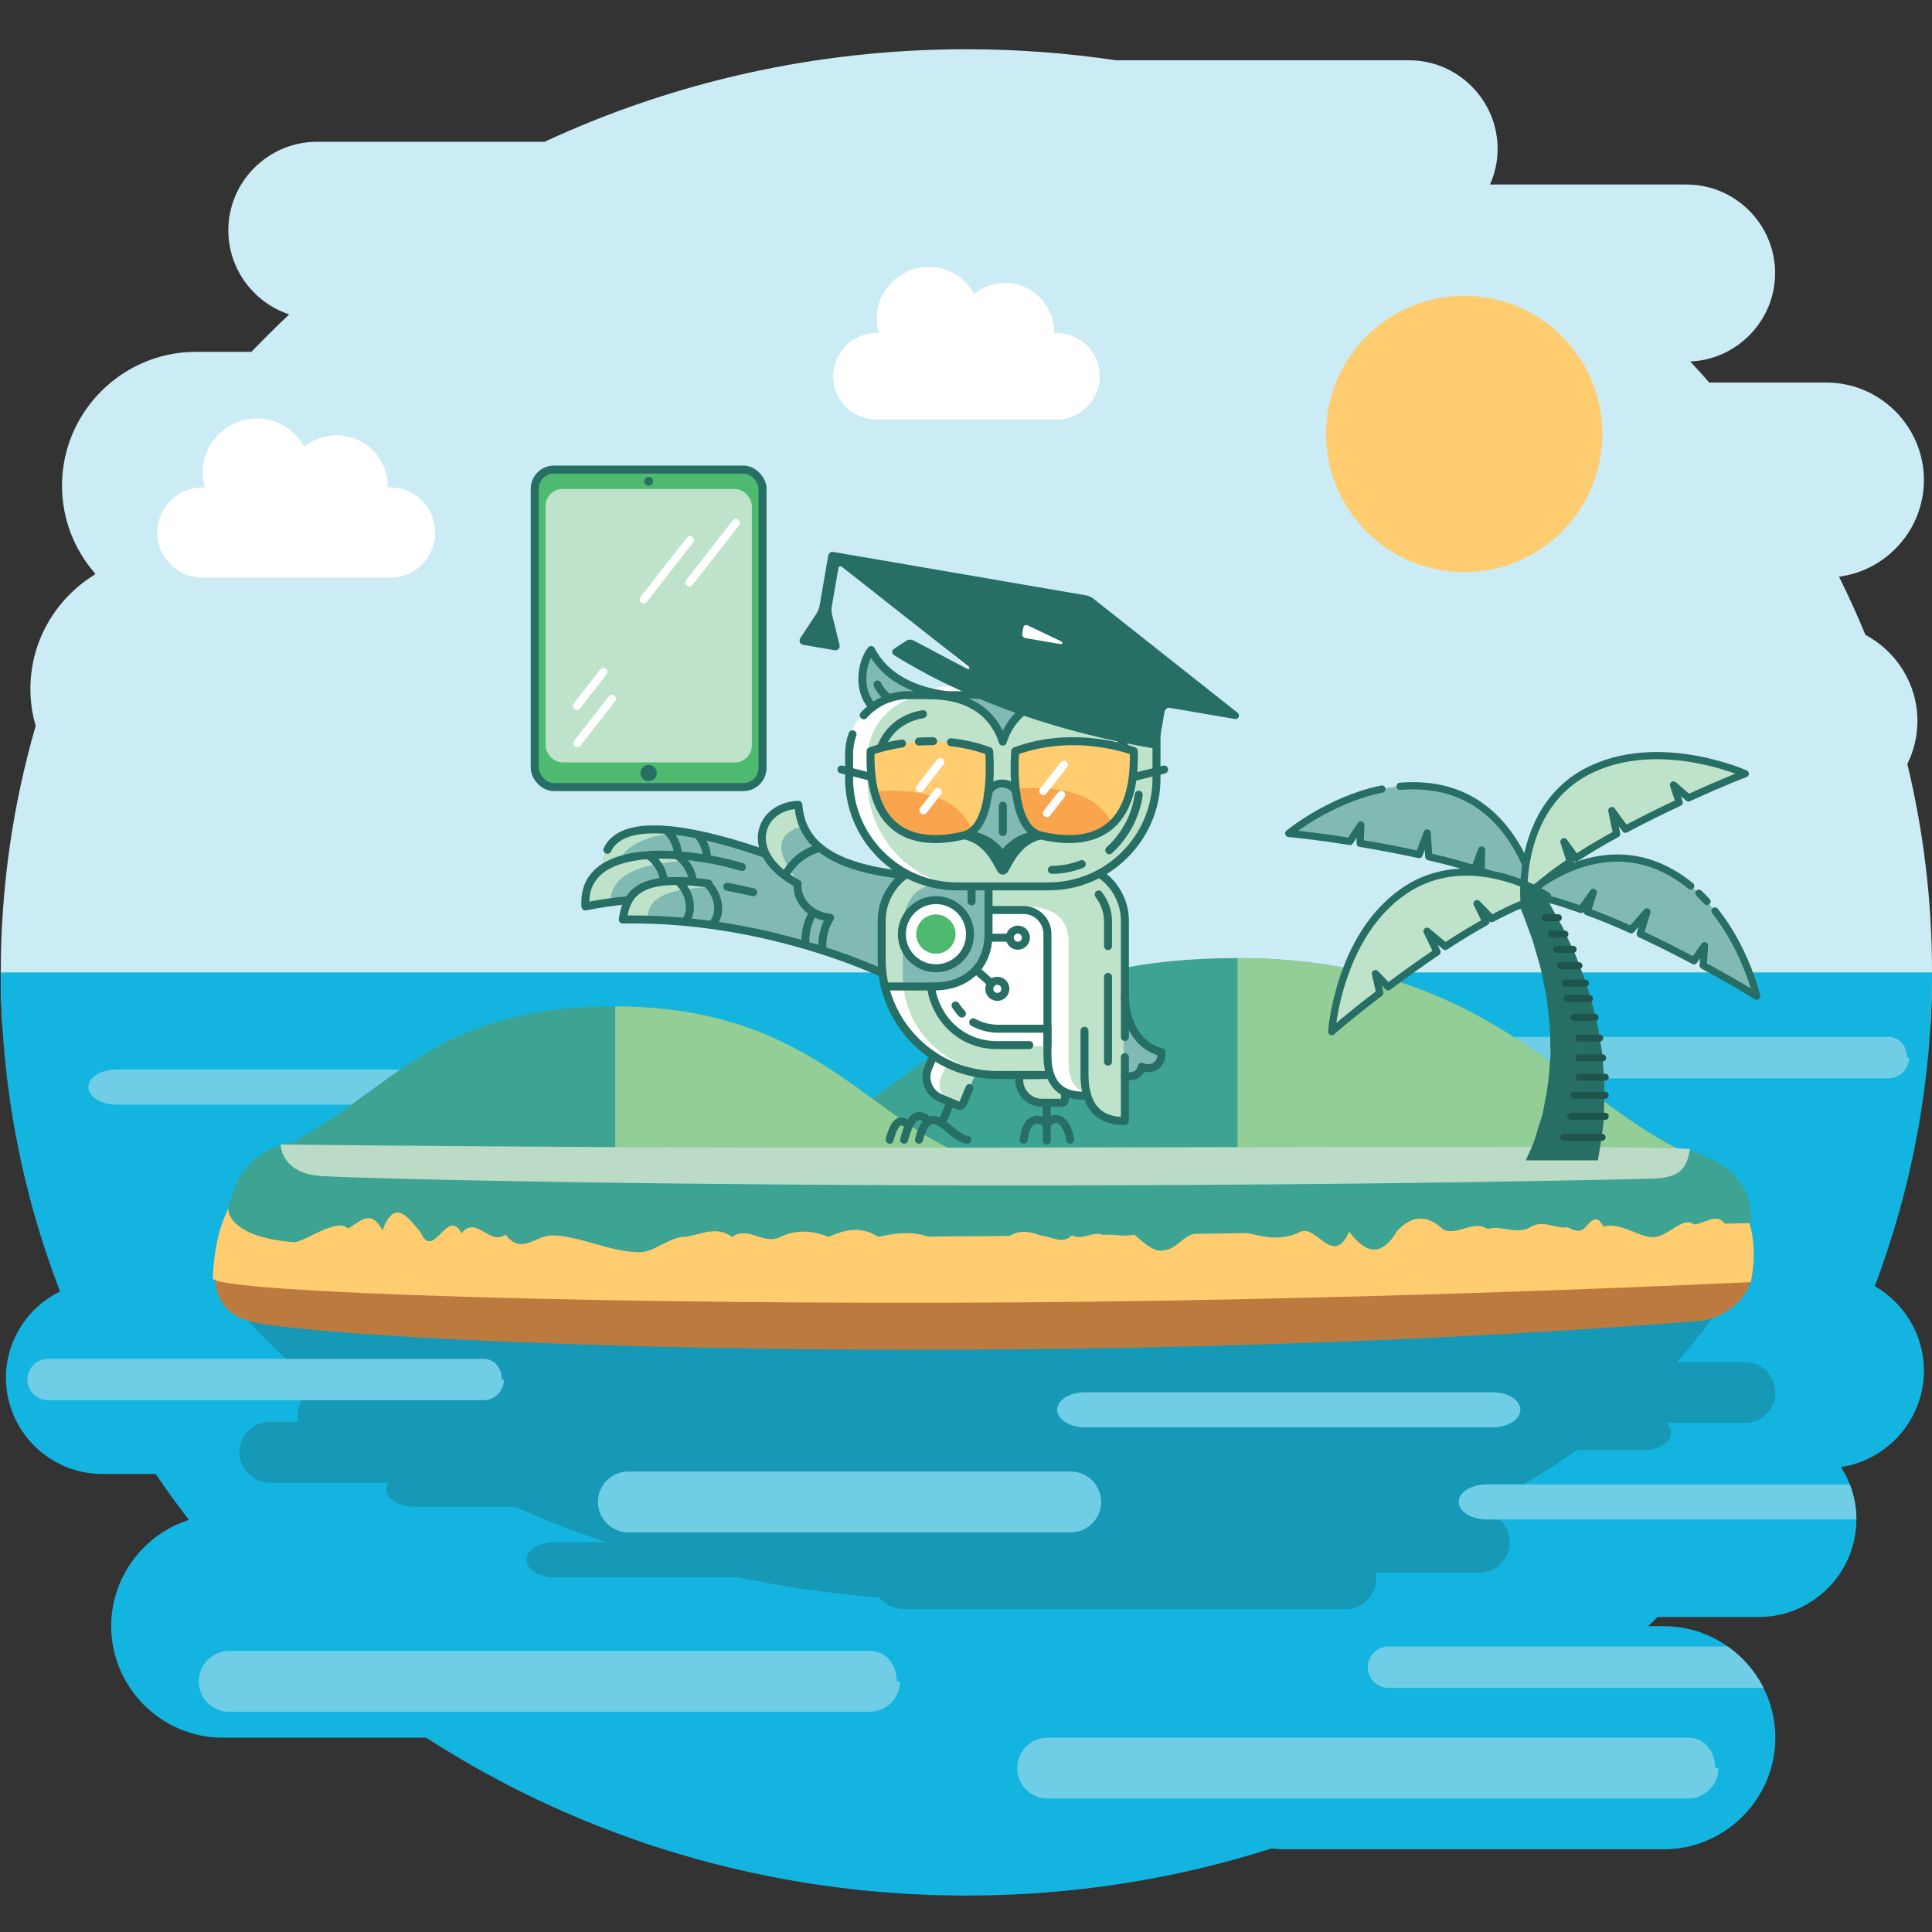<?xml version="1.0" encoding="UTF-8"?>
<svg id="Layer_1" data-name="Layer 1" xmlns="http://www.w3.org/2000/svg" xmlns:xlink="http://www.w3.org/1999/xlink" viewBox="0 0 595.28 595.28">
  <rect x="0" y="0" width="595.28" height="595.28" fill="#333333" stroke="none"/>
  <defs>
    <style>
      .cls-1, .cls-2 {
        fill: #fff;
      }

      .cls-3 {
        fill: #6fcee6;
      }

      .cls-4, .cls-2, .cls-5, .cls-6, .cls-7, .cls-8 {
        fill-rule: evenodd;
      }

      .cls-4, .cls-9 {
        fill: #81bab4;
      }

      .cls-10, .cls-7 {
        fill: #bfe2cb;
      }

      .cls-5, .cls-11 {
        fill: #276e64;
      }

      .cls-12 {
        fill: #14b4e0;
      }

      .cls-13 {
        stroke: #fff;
      }

      .cls-13, .cls-14, .cls-15, .cls-8, .cls-16 {
        fill: none;
      }

      .cls-13, .cls-14, .cls-8, .cls-16 {
        stroke-linecap: round;
        stroke-linejoin: round;
      }

      .cls-13, .cls-8, .cls-16 {
        stroke-width: 2.46px;
      }

      .cls-17 {
        fill: #bc7a3e;
      }

      .cls-18 {
        fill: #3da392;
      }

      .cls-19 {
        fill: #cbebf5;
      }

      .cls-6, .cls-20 {
        fill: #4dba70;
      }

      .cls-14 {
        stroke-width: 2.22px;
      }

      .cls-14, .cls-8, .cls-16 {
        stroke: #276e64;
      }

      .cls-21 {
        fill: #f8a54d;
      }

      .cls-22 {
        clip-path: url(#clippath);
      }

      .cls-23 {
        fill: #bbdbc6;
      }

      .cls-24 {
        fill: #1e544c;
      }

      .cls-25 {
        fill: #1698b7;
      }

      .cls-26 {
        fill: #94ce97;
      }

      .cls-27 {
        fill: #ffcc70;
      }
    </style>
    <clipPath id="clippath">
      <path class="cls-15" d="m577.65,396.29c11.41-30.18,17.64-62.73,17.64-96.67,0-22.08-2.63-43.58-7.61-64.21,1.99-4.01,3.11-8.51,3.11-13.26h0c0-11.47-6.51-21.48-16.02-26.54-2.5-6.08-5.22-12.05-8.14-17.92,14.71-1.92,26.16-14.57,26.16-29.78h0c0-16.52-13.52-30.04-30.04-30.04h-36.12c-1.91-2.2-3.86-4.36-5.84-6.49,14.49-.6,26.15-12.62,26.15-27.25h0c0-15-12.28-27.28-27.28-27.28h-60.56c1.5-3.37,2.34-7.09,2.34-11h0c0-15-12.28-27.28-27.28-27.28h-90.32c-15.02-2.23-30.41-3.4-46.08-3.4-46.61,0-90.71,10.26-129.98,28.52h-70.15c-15,0-27.28,12.28-27.28,27.28h0c0,12.03,7.89,22.3,18.76,25.9-3.98,3.75-7.87,7.59-11.63,11.54h-17.15c-22.68,0-41.23,18.56-41.23,41.23h0c0,10.36,3.88,19.86,10.25,27.12-.05.09-.09.18-.13.27-11.88,7.26-19.86,20.35-19.86,35.22h0c0,3.95.57,7.77,1.63,11.4C4,247.83.24,273.31.24,299.62c0,34.55,6.45,67.66,18.25,98.29-9.84,4.83-16.66,14.96-16.66,26.61h0c0,16.29,13.33,29.62,29.62,29.62h16.5c3.27,4.82,6.69,9.55,10.26,14.16-13.85,4.44-23.95,17.47-23.95,32.74h0c0,18.9,15.47,34.37,34.37,34.37h62.69c47.5,30.71,104.78,48.65,166.44,48.65,32.85,0,64.45-5.1,93.99-14.5,1.28.15,2.58.23,3.89.23h117c18.9,0,34.37-15.47,34.37-34.37h0c0-18.9-15.47-34.37-34.37-34.37h-4.82c.98-.93,1.94-1.89,2.91-2.83h31.21c16.52,0,30.04-13.52,30.04-30.04h0c0-5.93-1.75-11.48-4.75-16.15,14.41-2.18,25.56-14.7,25.56-29.7h0c0-11.11-6.11-20.85-15.14-26.04Z"/>
    </clipPath>
  </defs>
  <g class="cls-22">
    <rect class="cls-19" x="0" width="595.28" height="316.44"/>
    <rect class="cls-12" y="299.62" width="595.28" height="295.66"/>
    <path class="cls-3" d="m169.96,334.94c0,2.99-3.86,5.41-8.62,5.41H35.85c-4.76,0-8.62-2.42-8.62-5.41h0c0-2.99,3.86-5.41,8.62-5.41h125.49c4.76,0,8.62,2.42,8.62,5.41h0Z"/>
    <path class="cls-3" d="m588.23,325.87c0,3.52-2.85,6.37-6.37,6.37h-134.11c-3.52,0-6.37-2.85-6.37-6.37h0c0-3.52,2.85-6.37,6.37-6.37h134.11c3.52,0,5.69,2.85,5.69,6.37h.68Z"/>
    <path class="cls-25" d="m65.56,393.83s67.72,102.17,250.08,100.17c182.36-2,223.89-108.18,223.89-108.18,0,0-284.4-96.16-473.97,8.01Z"/>
    <path class="cls-17" d="m72.89,371.48s-17.12,29.4,3.7,35.52c20.82,6.12,239.18,16.42,447.04,0,9.11-.72,26.94-12.25,8.57-35.52-4.15-5.25-73.05-6.47-156.28-5.97-5.55.03-11.16.07-16.82.12-5.66.76-11.37-.34-17.12.16-5.74.23-11.52-.88-17.32.2-5.8-.11-11.61.15-17.43.23-116.38,1.66-234.34,5.25-234.34,5.25Z"/>
    <path class="cls-27" d="m539.4,395.04s6.56-25.76-14.75-31.88c-21.31-6.12-217.62-23.23-435.75-3.64-9.31.84-22.25,7.2-23.33,34.31-.18,4.55,127.4,8.35,250.2,7.44,113.87-.84,223.63-6.23,223.63-6.23Z"/>
    <path class="cls-18" d="m539.4,376.85s2.92-16.06-18.39-22.18c-21.31-6.12-198.57-8.26-416.35-3.64-9.35.2-29.57-1.75-34.24,20.97-.53,2.58,2.38,9.35,20.07,10.74,2.95.23,13.38-7.83,16.73-4.2,3.35-1.72,6.9-6.6,10.62.57,3.72-9.94,7.63-4.32,11.69.49,4.07,9.34,8.3-8.03,12.68.42,4.38-5.77,8.91,4.08,13.57.34,4.66,6.52,9.46.19,14.38.28,8.61.14,17.58,5.1,26.84,5.18,4.63.04,9.33-4.78,14.1-4.75,4.76-.58,9.59-3.58,14.47.06,4.88-3.57,9.81,2.62,14.78.02,4.97-2.41,9.98-2.02,15.03-.02,5.05-2.46,10.12-3.31,15.22-.05,5.1-1.13,10.22-1.79,15.35-.08,5.13-.03,10.28-.07,15.43-.11,3.22-.02,6.45-.05,9.67-.08,3.22-1.94,6.44-1.39,9.66-.09,3.22.16,6.43,2.86,9.63-.1,3.2,1.76,6.4-1.49,9.59-.11,3.19-.44,6.37.74,9.54-.11,3.17,2.65,6.33,5.79,9.47,4.73,3.15-.04,6.28-4.93,9.39-4.97,5.45-.08,10.85-.15,16.19-.23,5.34,1.36,10.62,2.31,15.82-.24,5.2-3.01,10.33,11.18,15.37-.25,5.04,6.92,9.99,8,14.83-.26,4.85-5.04,9.59-4.82,14.22-.26,4.63,1.83,9.15-3.15,13.54-.26,4.39-1.16,8.65,1.63,12.77-.26,2.06-1.49,4.08-1.42,6.07-1.03,1.99.38,3.94,1.07,5.85.78,1.91.89,3.79,1.93,5.62-.12,1.83-2.33,3.63-3.7,5.38-.12,5.61-1.41,10.79,3.34,15.49,3.29,4.7-.2,8.92-6.62,12.6-3.93,3.69-.48,6.84-3.6,9.4-.23,2.56-.06,4.54-.11,5.88-.15,1.34-.03,2.03-.05,2.03-.05Z"/>
    <path class="cls-18" d="m189.56,310.09c-56.96,0-68.54,26.44-103.14,43.86h206.28c-27.43-13.01-46.18-43.86-103.14-43.86Z"/>
    <path class="cls-18" d="m381.31,295.21c-76.09,0-91.54,35.32-137.77,58.58l275.53,1.21c-36.64-17.38-61.68-59.79-137.77-59.79Z"/>
    <path class="cls-26" d="m381.31,353.79l137.77,1.21c-36.64-17.38-61.68-59.79-137.77-59.79h0v58.58Z"/>
    <path class="cls-26" d="m189.56,310.09v43.86h103.14c-27.43-13.01-46.18-43.86-103.14-43.86Z"/>
    <path class="cls-23" d="m86.45,352.62s.03,8.96,12.54,9.74c19.87,1.23,206.42,5.33,409.68.83,8.68-.19,11.04-2.86,12.04-9.08.17-1.04-115.07-.7-229.5-.49-106.1.19-204.74-.99-204.74-.99Z"/>
    <path class="cls-1" d="m120.2,150.17c-.25,0-.49,0-.74.02,0-.11,0-.22,0-.33,0-8.7-7.05-15.75-15.75-15.75-3.76,0-7.21,1.32-9.92,3.52-2.83-5.18-8.33-8.69-14.65-8.69-9.22,0-16.7,7.48-16.7,16.7,0,1.58.23,3.11.64,4.56-.24-.01-.47-.02-.71-.02-7.68,0-13.91,6.23-13.91,13.91s6.23,13.91,13.91,13.91h57.83c7.68,0,13.91-6.23,13.91-13.91s-6.23-13.91-13.91-13.91Z"/>
    <path class="cls-11" d="m475.5,302.2c-.42-2.12-.83-4.26-1.5-6.33l-1.83-6.3c-.76-2.05-1.52-4.1-2.27-6.14-.7-2.06-1.63-4-2.5-5.96.53-3,1.69-5.86,4.81-6.43.18-.03.32-.1.44-.18.59.92,1.18,1.85,1.8,2.77,1.23,1.91,2.53,3.81,3.59,5.87,1.13,2.04,2.27,4.09,3.41,6.15l3.01,6.46c1.07,2.15,1.87,4.4,2.7,6.65.78,2.26,1.77,4.46,2.37,6.76,1.26,4.59,2.62,9.13,3.24,13.7.33,2.27.93,4.5,1.02,6.72.16,2.23.32,4.42.47,6.54.05,1.07.1,5.23.07,6.24-.08,2.03-.14,3.99-.21,5.87,0,1.9-.39,3.67-.6,5.38-.26,1.71-.99,6.69-1.17,7.54h-22.2c.22-.49.45-1.02.71-1.61.68-1.63,1.74-3.56,2.35-5.96.37-1.19.77-2.45,1.17-3.78.38-1.34.97-2.73,1.17-4.25.28-1.52.59-3.09.9-4.72.16-.83.65-4.24.74-5.13.15-1.79.3-3.63.45-5.5.24-1.89-.01-3.82.01-5.8.09-3.97-.5-8.06-.98-12.27-.2-2.11-.79-4.17-1.17-6.3Z"/>
    <path class="cls-9" d="m419.31,254.17l-3.37,5.09c-11.67-1.88-18.86-2.47-18.86-2.47,0,0,22.66-18.82,46.61-13.84,24.31,5.05,29.54,32.97,29.54,32.97-4.29-2.86-10.23-5.37-16.93-7.55l.22-6.46-2.15,5.85c-4.73-1.47-9.07-2.63-14.14-3.79l-.49-7.31-2.49,6.66c-6.29-1.38-12.55-2.54-18.18-3.47l.23-5.66Z"/>
    <path class="cls-14" d="m431.39,242.28c3.99-.35,8.12-.21,12.3.66,24.31,5.05,29.54,32.97,29.54,32.97-4.29-2.86-10.23-5.37-16.93-7.55l.22-6.46-2.15,5.85c-4.73-1.47-9.07-2.63-14.14-3.79l-.49-7.31-2.49,6.66c-6.29-1.38-12.55-2.54-18.18-3.47l.23-5.66-3.37,5.09c-11.67-1.88-18.86-2.47-18.86-2.47,0,0,12.48-10.36,28.71-13.68"/>
    <path class="cls-10" d="m515.64,241.87l4.61,3.99c10.73-4.96,17.5-7.47,17.5-7.47,0,0-26.89-12.01-48.62-.76-22.05,11.42-19.56,39.71-19.56,39.71,3.36-3.91,8.41-7.93,14.27-11.84l-1.96-6.16,3.65,5.05c4.16-2.69,8.03-4.98,12.59-7.46l-1.5-7.18,4.2,5.74c5.69-3.03,11.4-5.83,16.57-8.24l-1.75-5.39Z"/>
    <path class="cls-9" d="m525.2,291.39l-.41,6.09c10.41,5.59,16.49,9.48,16.49,9.48,0,0-6.59-28.7-28.65-39.29-22.39-10.74-43.49,8.28-43.49,8.28,5.14.33,11.39,1.94,18.04,4.27l3.74-5.27-1.84,5.95c4.65,1.7,8.81,3.42,13.54,5.57l4.83-5.52-2.06,6.8c5.85,2.72,11.51,5.6,16.55,8.28l3.25-4.64Z"/>
    <g>
      <path class="cls-24" d="m476.05,283.86h4.1c.6,0,1.08-.48,1.08-1.08s-.48-1.08-1.08-1.08h-4.1c-.6,0-1.08.48-1.08,1.08s.48,1.08,1.08,1.08Z"/>
      <path class="cls-24" d="m478.04,288.9h4.14c.6,0,1.08-.48,1.08-1.08s-.48-1.08-1.08-1.08h-4.14c-.6,0-1.08.48-1.08,1.08s.48,1.08,1.08,1.08Z"/>
      <path class="cls-24" d="m479.65,293.58h5.05c.6,0,1.08-.48,1.08-1.08s-.48-1.08-1.08-1.08h-5.05c-.6,0-1.08.48-1.08,1.08s.48,1.08,1.08,1.08Z"/>
      <path class="cls-24" d="m480.83,298.62h5.67c.6,0,1.08-.48,1.08-1.08s-.48-1.08-1.08-1.08h-5.67c-.59,0-1.08.48-1.08,1.08s.48,1.08,1.08,1.08Z"/>
      <path class="cls-24" d="m482.31,304.01h6.17c.6,0,1.08-.48,1.08-1.08s-.48-1.08-1.08-1.08h-6.17c-.6,0-1.08.48-1.08,1.08s.48,1.08,1.08,1.08Z"/>
      <path class="cls-24" d="m482.87,308.76h6.86c.59,0,1.08-.48,1.08-1.08s-.48-1.08-1.08-1.08h-6.86c-.59,0-1.08.48-1.08,1.08s.48,1.08,1.08,1.08Z"/>
      <path class="cls-24" d="m485.03,314.55h6.43c.6,0,1.08-.48,1.08-1.08s-.48-1.08-1.08-1.08h-6.43c-.6,0-1.08.48-1.08,1.08s.48,1.08,1.08,1.08Z"/>
      <path class="cls-24" d="m486.5,320.93h6.4c.6,0,1.08-.48,1.08-1.08s-.48-1.08-1.08-1.08h-6.4c-.6,0-1.08.48-1.08,1.08s.48,1.08,1.08,1.08Z"/>
      <path class="cls-24" d="m486.5,327.03h7.29c.6,0,1.08-.48,1.08-1.08s-.48-1.08-1.08-1.08h-7.29c-.6,0-1.08.48-1.08,1.08s.48,1.08,1.08,1.08Z"/>
      <path class="cls-24" d="m486.5,332.99h8.1c.6,0,1.08-.48,1.08-1.08s-.48-1.08-1.08-1.08h-8.1c-.6,0-1.08.48-1.08,1.08s.48,1.08,1.08,1.08Z"/>
      <path class="cls-24" d="m485.03,338.56h9.56c.6,0,1.08-.48,1.08-1.08s-.48-1.08-1.08-1.08h-9.56c-.6,0-1.08.48-1.08,1.08s.48,1.08,1.08,1.08Z"/>
      <path class="cls-24" d="m483.98,345.04h10.62c.6,0,1.08-.48,1.08-1.08s-.48-1.08-1.08-1.08h-10.62c-.6,0-1.08.48-1.08,1.08s.48,1.08,1.08,1.08Z"/>
      <path class="cls-24" d="m481.82,351.52h11.8c.6,0,1.08-.48,1.08-1.08s-.48-1.08-1.08-1.08h-11.8c-.6,0-1.08.48-1.08,1.08s.48,1.08,1.08,1.08Z"/>
    </g>
    <path class="cls-10" d="m423.79,299.98l1.35,5.95c-9.42,7.14-14.82,11.93-14.82,11.93,0,0,2.05-29.38,22.2-43.26,20.45-14.08,44.24,1.43,44.24,1.43-5.03,1.12-10.95,3.69-17.15,7.02l-4.52-4.63,2.74,5.6c-4.33,2.41-8.17,4.74-12.51,7.6l-5.63-4.7,3.09,6.4c-5.35,3.59-10.5,7.32-15.07,10.74l-3.93-4.08Z"/>
    <path class="cls-14" d="m525.96,277.77c-.8-.87-1.63-1.72-2.5-2.55"/>
    <path class="cls-14" d="m520.93,272.99c-2.49-2.04-5.25-3.85-8.31-5.32-22.39-10.74-42.44,8.24-42.44,8.24,5.14.33,10.34,1.98,16.99,4.31l3.74-5.27-1.84,5.95c4.65,1.7,8.81,3.42,13.54,5.57l4.83-5.52-2.06,6.8c5.85,2.72,11.51,5.6,16.55,8.28l3.25-4.64-.41,6.09c10.41,5.59,16.49,9.48,16.49,9.48,0,0-3.25-14.18-12.85-26.28"/>
    <path class="cls-25" d="m228.8,447.45c0,5.17-4.19,9.37-9.37,9.37H83.13c-5.17,0-9.37-4.19-9.37-9.37h0c0-5.17,4.19-9.37,9.37-9.37h136.31c5.17,0,9.37,4.19,9.37,9.37h0Z"/>
    <path class="cls-25" d="m304.95,480.59c0,2.99-3.86,5.41-8.62,5.41h-125.49c-4.76,0-8.62-2.42-8.62-5.41h0c0-2.99,3.86-5.41,8.62-5.41h125.49c4.76,0,8.62,2.42,8.62,5.41h0Z"/>
    <path class="cls-25" d="m261.76,458.81c0,2.99-3.86,5.41-8.62,5.41h-125.49c-4.76,0-8.62-2.42-8.62-5.41h0c0-2.99,3.86-5.41,8.62-5.41h125.49c4.76,0,8.62,2.42,8.62,5.41h0Z"/>
    <path class="cls-25" d="m424,486.39c0,5.17-4.19,9.37-9.37,9.37h-136.31c-5.17,0-9.37-4.19-9.37-9.37h0c0-5.17,4.19-9.37,9.37-9.37h136.31c5.17,0,9.37,4.19,9.37,9.37h0Z"/>
    <path class="cls-25" d="m465.17,475.17c0,5.17-4.19,9.37-9.37,9.37h-136.31c-5.17,0-9.37-4.19-9.37-9.37h0c0-5.17,4.19-9.37,9.37-9.37h136.31c5.17,0,9.37,4.19,9.37,9.37h0Z"/>
    <path class="cls-25" d="m514.91,441.42c0,2.99-3.86,5.41-8.62,5.41h-125.49c-4.76,0-8.62-2.42-8.62-5.41h0c0-2.99,3.86-5.41,8.62-5.41h125.49c4.76,0,8.62,2.42,8.62,5.41h0Z"/>
    <path class="cls-25" d="m547.01,429.06c0,5.17-4.19,9.37-9.37,9.37h-136.31c-5.17,0-9.37-4.19-9.37-9.37h0c0-5.17,4.19-9.37,9.37-9.37h136.31c5.17,0,9.37,4.19,9.37,9.37h0Z"/>
    <path class="cls-25" d="m246.79,436.01c0,5.17-4.19,9.37-9.37,9.37H101.12c-5.17,0-9.37-4.19-9.37-9.37h0c0-5.17,4.19-9.37,9.37-9.37h136.31c5.17,0,9.37,4.19,9.37,9.37h0Z"/>
    <path class="cls-3" d="m468.45,434.38c0,2.99-3.86,5.41-8.62,5.41h-125.49c-4.76,0-8.62-2.42-8.62-5.41h0c0-2.99,3.86-5.41,8.62-5.41h125.49c4.76,0,8.62,2.42,8.62,5.41h0Z"/>
    <path class="cls-3" d="m277.29,518.06c0,5.17-4.19,9.37-9.37,9.37H70.62c-5.17,0-9.37-4.19-9.37-9.37h0c0-5.17,4.19-9.37,9.37-9.37h197.31c5.17,0,8.37,4.19,8.37,9.37h1Z"/>
    <path class="cls-3" d="m339.28,462.77c0,5.17-4.19,9.37-9.37,9.37h-136.31c-5.17,0-9.37-4.19-9.37-9.37h0c0-5.17,4.19-9.37,9.37-9.37h136.31c5.17,0,9.37,4.19,9.37,9.37h0Z"/>
    <path class="cls-3" d="m568.29,513.69c0,3.52-2.85,6.37-6.37,6.37h-134.11c-3.52,0-6.37-2.85-6.37-6.37h0c0-3.52,2.85-6.37,6.37-6.37h134.11c3.52,0,5.69,2.85,5.69,6.37h.68Z"/>
    <path class="cls-3" d="m529.47,544.79c0,5.17-4.19,9.37-9.37,9.37h-197.31c-5.17,0-9.37-4.19-9.37-9.37h0c0-5.17,4.19-9.37,9.37-9.37h197.31c5.17,0,8.37,4.19,8.37,9.37h1Z"/>
    <path class="cls-3" d="m157.45,560.38c0,2.99-3.86,5.41-8.62,5.41H23.34c-4.76,0-8.62-2.42-8.62-5.41h0c0-2.99,3.86-5.41,8.62-5.41h125.49c4.76,0,8.62,2.42,8.62,5.41h0Z"/>
    <path class="cls-3" d="m155.28,425.06c0,3.52-2.85,6.37-6.37,6.37H14.81c-3.52,0-6.37-2.85-6.37-6.37h0c0-3.52,2.85-6.37,6.37-6.37h134.11c3.52,0,5.69,2.85,5.69,6.37h.68Z"/>
    <path class="cls-3" d="m592.18,462.77c0,2.99-3.86,5.41-8.62,5.41h-125.49c-4.76,0-8.62-2.42-8.62-5.41h0c0-2.99,3.86-5.41,8.62-5.41h125.49c4.76,0,8.62,2.42,8.62,5.41h0Z"/>
    <path class="cls-1" d="m325.51,102.6c-.24,0-.47,0-.71.02,0-.11,0-.21,0-.32,0-8.34-6.76-15.11-15.1-15.11-3.61,0-6.91,1.27-9.51,3.37-2.72-4.97-7.99-8.33-14.05-8.33-8.84,0-16.01,7.17-16.01,16.01,0,1.52.22,2.98.61,4.37-.23-.01-.45-.02-.68-.02-7.37,0-13.34,5.97-13.34,13.34s5.97,13.34,13.34,13.34h55.45c7.37,0,13.34-5.97,13.34-13.34s-5.97-13.34-13.34-13.34Z"/>
    <path class="cls-14" d="m515.64,241.87l4.61,3.99c10.73-4.96,17.5-7.47,17.5-7.47,0,0-26.89-12.01-48.62-.76-22.05,11.42-19.56,39.71-19.56,39.71,3.36-3.91,8.41-7.93,14.27-11.84l-1.96-6.16,3.65,5.05c4.16-2.69,8.03-4.98,12.59-7.46l-1.5-7.18,4.2,5.74c5.69-3.03,11.4-5.83,16.57-8.24l-1.75-5.39Z"/>
    <path class="cls-14" d="m423.79,299.98l1.35,5.95c-9.42,7.14-14.82,11.93-14.82,11.93,0,0,2.05-29.38,22.2-43.26,20.45-14.08,44.24,1.43,44.24,1.43-5.03,1.12-10.95,3.69-17.15,7.02l-4.52-4.63,2.74,5.6c-4.33,2.41-8.17,4.74-12.51,7.6l-5.63-4.7,3.09,6.4c-5.35,3.59-10.5,7.32-15.07,10.74l-3.93-4.08Z"/>
    <circle class="cls-27" cx="451.15" cy="133.71" r="42.56"/>
    <g>
      <path class="cls-2" d="m275.02,185.48l27.13,23.78-16,3.1s-27.82-1.69-25.54,26.83c0,0-1.49,23.57,27.27,33.07,0,0-23.91,10.21-13.91,35.97,0,0,4.25,11.6,12.18,16.02,0,0-.51,6.07-.7,8.76s3.87,6.85,7.2,5.97,7.44-9.76,10.42-9.89c2.98-.13,10.33-2.45,13.44.93,3.11,3.38,17.62,9.8,20,7.09s-7.22-65.38-7.22-65.38l13.21-16.16,7.25-31.57-23.24-35.5-51.5-3.02Z"/>
      <path class="cls-4" d="m346.25,330.7v-18.32h1.11c1.29,5.39,3.78,10.13,10.51,11.82-.36,3.74-2.84,5.29-6,4.06-1.52,2.08-2.69,2.57-5.27,2.43h-.34Z"/>
      <path class="cls-4" d="m268.77,217.93c-4.13-5.76-2.93-10.98-.57-17.34,2.91,6.1,7.73,10.55,15.39,11.6.05.54.01,1.07-.12,1.59-.17.65-7.16-1.2-14.7,4.15Z"/>
      <path class="cls-8" d="m291.74,214.19c-9.71-1.23-18.87-5.21-23.33-13.89-3.14,4.09-4.09,12.29.12,17.1"/>
      <path class="cls-7" d="m346.25,345.03c-6.65.83-9.8-3.06-11.22-7.38-.65-.47-1.36-1.19-1.28-1.21-3.99-1.95-4.47-5.87-4.47-9v-37.14c-.14-7.26-4.33-10.91-13.43-11l-.6,1.59h-18.98c-1.92-2.19-4.75-3.58-7.9-3.58-.25,0-.5,0-.74.03-.08,0-.16.01-.24.02h-.02c-.08,0-.15.02-.23.03h-.02c-.08.01-.16.02-.23.03h0c-.08.01-.16.02-.24.04h-.02c-.33.06-.65.13-.96.21h-.04c-.07.03-.13.05-.2.07h-.03s-.2.07-.2.07h-.05s-.19.08-.19.08h-.04s-.19.08-.19.08h-.03c-.07.04-.14.07-.22.09h0c-.22.09-.44.19-.65.29l-.05.03-.17.09h-.02s-.18.11-.18.11l-.06.03-.13.07-.07.04-.13.08-.07.04-.14.08-.06.04c-.06.04-.12.08-.19.12h0s-.01.01-.01.01c-.06.04-.12.08-.18.12h-.01s-.05.05-.05.05l-.12.09-.09.07-.09.07-.08.07-.1.08-.08.07-.09.08-.09.08-.08.07-.09.08-.08.07-.09.08-.05.05-.12.11c-.05.05-.1.1-.15.15l-.14.14h-.01s-.12.14-.12.14l-.03.03-.11.13-.03.04-.11.13-.04.05-.1.12-.05.06-.1.12-.03.04c-.25.33-.48.68-.7,1.03h0s-.1.19-.1.19h0c-.46.83-.81,1.71-1.03,2.64h0c-.2.8-.3,1.63-.3,2.49s.1,1.69.3,2.49h0c.27,1.11.72,2.16,1.31,3.1h0c.06.11.13.21.19.3v.02s.03.02.03.02l.09.13h0s.09.13.09.13l.02.03.08.11.02.02h0s.1.15.1.15h0s.1.13.1.13l.02.03.11.13h0c.08.09.15.18.23.26l.02.02.11.12h0s.12.13.12.13l.03.03.09.09.03.03.11.11h.02s.02.03.02.03l.09.09.04.04.12.11h.01c1.38,1.24,3.09,2.1,4.98,2.46l-.2,2.61c3.13,13.99,6.73,20.34,22.22,21.59h14.25l.11,3.86c.38,1.6,1.45,6.7.42,4.92l-12.49.04c-14.99.05-30.14-9.94-32.28-26.67h0s-6.1-2.02-6.1-2.02l-.66-14.9,1.56-11.04,5.5-6.82,10.5,2.95,41.97.13,8.21-3.9,4.83,7.02,2.02,7.73v61.41Z"/>
      <path class="cls-4" d="m278.31,303.49c-.1-1.01-.15-2.04-.15-3.09v-10.1c1.12,4.6,5.26,8.01,10.2,8.01,5.8,0,10.5-4.7,10.5-10.5s-4.7-10.5-10.5-10.5c-4.94,0-9.08,3.41-10.2,8.01.07-4.27,1.92-12.71,11.05-12.68l15.32.05v8.38c-.1,11.83,1.12,22.43-17.73,22.43h-8.49Z"/>
      <path class="cls-7" d="m286.64,214.29h69.32v26.44c0,18-14.73,32.73-32.73,32.73h-23.22c-18,0-32.73-14.73-32.73-32.73v-7.09c0-10.65,8.71-19.35,19.35-19.35h0Zm41.15,13.37c-8.23,0-14.91,6.67-14.91,14.9s6.67,14.9,14.91,14.9,14.9-6.67,14.9-14.9-6.67-14.9-14.9-14.9h0Zm-38.12,1.52c-8.23,0-14.42,5.16-14.42,13.39s6.67,14.9,14.9,14.9,14.9-6.67,14.9-14.9-7.15-13.39-15.39-13.39Z"/>
      <path class="cls-4" d="m193.54,277.68c-4.4.18-9.24.84-13.22,1.51-.31-5.74,2.22-9.84,5.16-11.55.33-2.33-.43-24.39,50.1-3.8-5.05-14.34,9.75-15.45,10.4-15.86,2.57,21.63,30.72,21.15,32.48,21.29-7.66,7.18-6.78,12.21-6.56,30.59-16.04-5.82-38.75-16.51-79.92-16.59.39-2.16,1.26-4.82,1.55-5.59Z"/>
      <path class="cls-7" d="m300.68,330.61l-3.94,9.28c-.16.37-.59.55-.96.39l-3.12-1.3c-2.63-1.1-3.91-4.16-2.79-6.78l1.94-4.52c3.11,1.62,5.38,2.27,8.87,2.93Z"/>
      <path class="cls-7" d="m328.12,336.03v2.75c0,.55-.45,1-1,1h-6.05c-3.87,0-7.04-3.17-7.04-7.04v-1.51h9.08c1.03,2.68,3.06,4.29,5.01,4.81Z"/>
      <path class="cls-8" d="m270.37,210.9c.91,1.93,2.06,3.2,3.6,4.24"/>
      <path class="cls-8" d="m338.52,275.61c1.79,2.34,2.88,5.29,2.88,8.19v7.71m0,9.48v26.12"/>
      <path class="cls-8" d="m298.71,335.25l-2.04,4.89c-.21.5-.8.75-1.3.54l-5.58-2.33c-3.58-1.49-5.28-5.64-3.79-9.21l1.61-3.86"/>
      <line class="cls-16" x1="292.84" y1="339.73" x2="290.18" y2="346.1"/>
      <line class="cls-16" x1="275.18" y1="241.08" x2="259.28" y2="237.09"/>
      <path class="cls-8" d="m283.14,351.17c3.63-13.43,9.4-.59,14.9,0"/>
      <path class="cls-8" d="m315.41,351.17c.69-5.58,3.33-7.78,7.11-4.9,3.15-3.45,6.35-.62,7.18,4.9"/>
      <path class="cls-8" d="m278.58,351.17c2.27-8.65,4.83-8.22,7.58-5.85"/>
      <path class="cls-8" d="m274.12,351.17c1.74-6.65,3.71-6.32,5.82-4.5"/>
      <line class="cls-16" x1="322.52" y1="339.78" x2="322.52" y2="351.39"/>
      <path class="cls-8" d="m350.86,244.86c-.92,6.73-4.3,12.76-9.08,17.12m-8.47,4.26c-2.91,1.15-6.02,1.77-9.22,1.77"/>
      <path class="cls-8" d="m294.41,309.79c.59.93,1.25,1.77,1.97,2.51m3.49,2.69c2.38,1.32,5.09,1.98,7.88,1.98h13.93"/>
      <path class="cls-8" d="m284.38,220.05c-6.71,1.11-11.12,5.22-13.06,10.55"/>
      <path class="cls-8" d="m333.81,337.58c-8.1.03-11.07-4.84-11.07-12.51v-8.67"/>
      <path class="cls-8" d="m317.15,322.02h-9.92c-7.45,0-13.47-3.65-17.06-9.11-1.59-2.42-3.13-6.13-3.27-8.96m17.68-23.56h10.78c4.05,0,7.37,3.33,7.37,7.37v34.25"/>
      <path class="cls-8" d="m266.14,220.39c3.33-3.79,8.22-6.2,13.63-6.2h58.41m18.15,6.71v18.98c0,18.27-14.96,33.23-33.23,33.23h-28.25c-18.28,0-33.23-14.95-33.23-33.23v-7.54c0-2.13.37-4.18,1.06-6.09"/>
      <path class="cls-8" d="m346.59,325.72v19.69c-9.1.03-12.44-5.78-12.44-14.4v-13.41"/>
      <path class="cls-6" d="m288.36,293.86c-3.34,0-6.05-2.71-6.05-6.05s2.71-6.05,6.05-6.05,6.05,2.71,6.05,6.05-2.71,6.05-6.05,6.05Z"/>
      <line class="cls-16" x1="299.35" y1="273.36" x2="299.35" y2="277.73"/>
      <g>
        <g>
          <line class="cls-16" x1="304.95" y1="288.91" x2="310.78" y2="288.91"/>
          <path class="cls-8" d="m313.62,291.39c1.37,0,2.48-1.11,2.48-2.48s-1.11-2.48-2.48-2.48-2.48,1.12-2.48,2.48,1.11,2.48,2.48,2.48Z"/>
        </g>
        <g>
          <line class="cls-16" x1="300.72" y1="298.78" x2="305.45" y2="303.02"/>
          <path class="cls-8" d="m308.95,302.83c1.02.91,1.11,2.48.19,3.5-.91,1.02-2.48,1.11-3.5.19-1.02-.91-1.11-2.48-.19-3.5s2.48-1.11,3.5-.19Z"/>
        </g>
      </g>
      <path class="cls-8" d="m328.12,336.65v2.13c0,.54-.45,1-1,1h-6.05c-3.88,0-7.04-3.17-7.04-7.04v-1.51h9.59"/>
      <path class="cls-5" d="m308.99,262.73c-3.01-3.88-9.9-5.18-14.31-4.44,7.12.34,10.13,5.38,12.56,10.01.45.85,1.23,1.25,1.96,1.17h0c.59-.09,1.17-.49,1.53-1.17,2.43-4.63,5.44-9.66,12.56-10.01-4.4-.74-11.3.56-14.31,4.44Z"/>
      <circle class="cls-16" cx="288.36" cy="287.81" r="10.5" transform="translate(-3.03 572.56) rotate(-89.28)"/>
      <path class="cls-7" d="m245.98,247.97l1.77,6.41c-9.67,2.59-8.62,8.84-1.32,17.8-12.89-6.18-15.07-21.38-.44-24.21h0Zm-27.43,25.4c-20.17-3.28-26.13,2.57-26.56,9.89,1.7-.43,5.42-.76,7.55-.96.49-5.23,5.08-8.49,19.01-8.94h0Zm-3.26-8.28c-19.19.37-27.19,4.91-27.23,12.91-2.91.26-4.99.65-7.32,1.24-.42-4.32.89-8.46,4.86-11.35-.04-.08-.08-.16-.12-.26.27-1.88-.17-16.54,26.01-11.44-12.16.92-18.72,4.22-20.74,9.18,5.44-1.73,13.37-2.1,24.52-.28Z"/>
      <path class="cls-8" d="m215.23,257.48c1.53,1.88,2.54,4.34,2.58,6.68m37.95,18.6c-1.76,2.83-2.62,6.23-2.35,9.83m-7.65-20.33c-17.19-9.16-12.07-23.83.22-24.29.94,12.26,10.49,19.08,31.93,21.62m-25.6-8.27c-4.58,1.37-8.07,4.12-10.38,8.35m8.68,11.42c-1.81,2.92-2.7,6.41-2.42,10.13m7.56-8.46c-6.37-.63-10.47-5.56-9.99-10.5m-13.7,2.66c-2.86-.67-5.51-1.23-7.98-1.7m-5.76-.96c-21.56-3.06-25.29,3.08-26.43,11.06,33.37-.6,63.26,9.04,80.01,16.52m-54.05-27.65c3.2,2.93,4.79,8.74,1.99,12.16m-10.7-12.64c3.2,2.93,4.79,8.74,1.99,12.16m-2.49-20.35c2.58,1.72,4.6,4.96,4.86,8.1m-13.6-8.02c2.48,1.65,4.41,4.76,4.66,7.77m-10.86,6.01c-4.28.35-9.18,1.04-13.31,1.92-1.38-20.28,31.06-17.34,48.19-12.16m-41.43-5.31c5.43-11.56,31.49-4.72,48.41,1.16m-30.1-7.1c1.99,1.87,3.39,4.73,3.44,7.44"/>
      <path class="cls-8" d="m272.75,303.95h14.91c10,0,16.92-6.06,16.92-16.25v-14.24"/>
      <path class="cls-4" d="m308.97,263.53c-2.86-3.82-7.29-5.82-12.08-7.42,5.25-2.88,7.88-7.56,8.98-13.28,2.27-.03,4.53-.05,6.79-.08.28,6.14,2.7,10.02,8.03,13.18-4.57.98-8.71,4.28-11.72,7.6Z"/>
      <line class="cls-16" x1="358.67" y1="237.11" x2="342.76" y2="241.06"/>
      <line class="cls-16" x1="308.99" y1="248.24" x2="308.99" y2="256.35"/>
      <path class="cls-8" d="m333.57,220.05c6.71,1.11,11.12,5.22,13.06,10.55"/>
      <path class="cls-4" d="m319.23,216.67c-8.35-.59-16.7-1.19-25.06-1.78,8.6,3.11,12.05,5.06,14.64,13.14,2.29-6.74,5.05-9.43,10.42-11.36Z"/>
      <path class="cls-8" d="m286.64,214.25c9.22-.06,18.83,3.46,22.33,14.25,3.5-10.8,13.11-14.31,22.33-14.25"/>
      <path class="cls-5" d="m360.5,218.09c-.91-.16-1.58.5-1.73,1.41l-1.7,9.91c-.17.96-.89,1.31-1.79,1.16-27.72-4.81-55.72-13.75-79.74-28.67-.61-.48-.97-1.28-.33-1.76,1.19-.9,2.64-1.86,4.16-2.77.79-.47,1.54-.34,2.31.07l16.29,8.64c.55.34.99-.32.53-.69-13.04-10.23-26.07-20.46-39.08-30.73-.41-.3-1.01-.17-1.1.38l-2.07,12.07c-.16.94.04,1.93.27,2.85l2.16,8.76c.23.93-.57,1.79-1.52,1.63-3.23-.55-6.46-1.11-9.7-1.67-.95-.16-1.41-1.24-.88-2.04,1.65-2.51,3.3-5.02,4.96-7.53.53-.8.86-1.69,1.02-2.63l2.61-15.17c.14-.81.73-1.39,1.54-1.25l77.72,13.35c.82.14,1.54.38,2.25.89l44.6,35.28c.9.65.37,2.15-.83,1.95-6.64-1.14-13.29-2.28-19.93-3.42h0Zm-43.77-25.36c-.63-.3-1.3-.11-1.43.64l-.33,1.93c-.1.6.32,1.18.91,1.29l10.95,1.88s.04,0,.06,0c.17.01.34-.08.41-.23.07-.15.05-.33-.06-.46-.04-.04-.09-.08-.15-.11l-10.36-4.94Z"/>
      <path class="cls-8" d="m319.69,331.22h-12.46c-19.56,0-35.57-16.01-35.57-35.57v-11.93c0-5.87,2.92-11.13,7.45-14.31m59.91-.07c4.57,3.16,7.58,8.45,7.58,14.38v35.78"/>
      <path class="cls-8" d="m346.59,306.75c0,8.45,4.3,15.82,11.27,17.45.24,3.81-2.73,5.86-6.1,4.51-.43,2.41-2.79,3.27-5.17,2.83"/>
      <path class="cls-8" d="m323.43,257.19c-6.53-.6-11.16,1.82-14.46,6.34-3.31-4.52-7.93-6.95-14.46-6.34"/>
      <rect class="cls-20" x="164.76" y="144.68" width="70.2" height="97.84" rx="5.93" ry="5.93"/>
      <rect class="cls-10" x="168.08" y="150.66" width="63.58" height="84.25" rx="5.24" ry="5.24"/>
      <circle class="cls-11" cx="199.87" cy="148.3" r="1.35"/>
      <line class="cls-13" x1="212.61" y1="166.37" x2="198.32" y2="184.69"/>
      <line class="cls-13" x1="188.54" y1="215.32" x2="177.9" y2="228.96"/>
      <line class="cls-13" x1="185.91" y1="207.03" x2="177.76" y2="217.48"/>
      <line class="cls-13" x1="226.72" y1="161.14" x2="212.43" y2="179.46"/>
      <rect class="cls-16" x="164.76" y="144.68" width="70.2" height="97.84" rx="5.93" ry="5.93"/>
      <circle class="cls-11" cx="199.87" cy="238.18" r="2.5"/>
      <path class="cls-27" d="m349.34,231.45s-17.91-6.92-36.53,0c0,0-2.13,23.52,7.8,25.95,9.93,2.43,29.61,3.67,28.73-25.95Z"/>
      <path class="cls-27" d="m268.24,231.45s17.91-6.92,36.53,0c0,0,2.13,23.52-7.8,25.95-9.93,2.43-29.61,3.67-28.73-25.95Z"/>
      <path class="cls-21" d="m270.24,243.89s23.95-2.94,28.99,11.71c0,0-5.64,6.23-17.82,2.69-12.18-3.54-11.42-12.65-11.17-14.41Z"/>
      <path class="cls-21" d="m313.91,243.03s23.95-2.94,28.99,11.71c0,0-6.17,6.96-18.35,3.42-12.18-3.54-10.9-13.37-10.65-15.13Z"/>
      <path class="cls-8" d="m313.19,244.76c-.34-2.22-2.45-3.34-4.39-3.34s-4.05,1.11-4.39,3.34"/>
      <path class="cls-16" d="m293.02,228.7c3.77.41,7.74,1.26,11.75,2.75,0,0,2.13,23.52-7.8,25.95-9.93,2.43-29.61,3.67-28.73-25.95,0,0,3.78-1.46,9.67-2.37"/>
      <path class="cls-16" d="m283.14,228.5c1.39-.09,2.85-.14,4.37-.13"/>
      <path class="cls-16" d="m349.34,231.45s-17.91-6.92-36.53,0c0,0-2.13,23.52,7.8,25.95,9.93,2.43,29.61,3.67,28.73-25.95Z"/>
      <line class="cls-13" x1="289.75" y1="234.76" x2="283.42" y2="242.88"/>
      <line class="cls-13" x1="288.93" y1="244.04" x2="284.51" y2="249.71"/>
      <line class="cls-13" x1="327.79" y1="235.62" x2="321.46" y2="243.74"/>
      <line class="cls-13" x1="326.97" y1="244.89" x2="322.55" y2="250.56"/>
    </g>
    <ellipse class="cls-15" cx="297.76" cy="303.02" rx="297.52" ry="284.45"/>
  </g>
</svg>